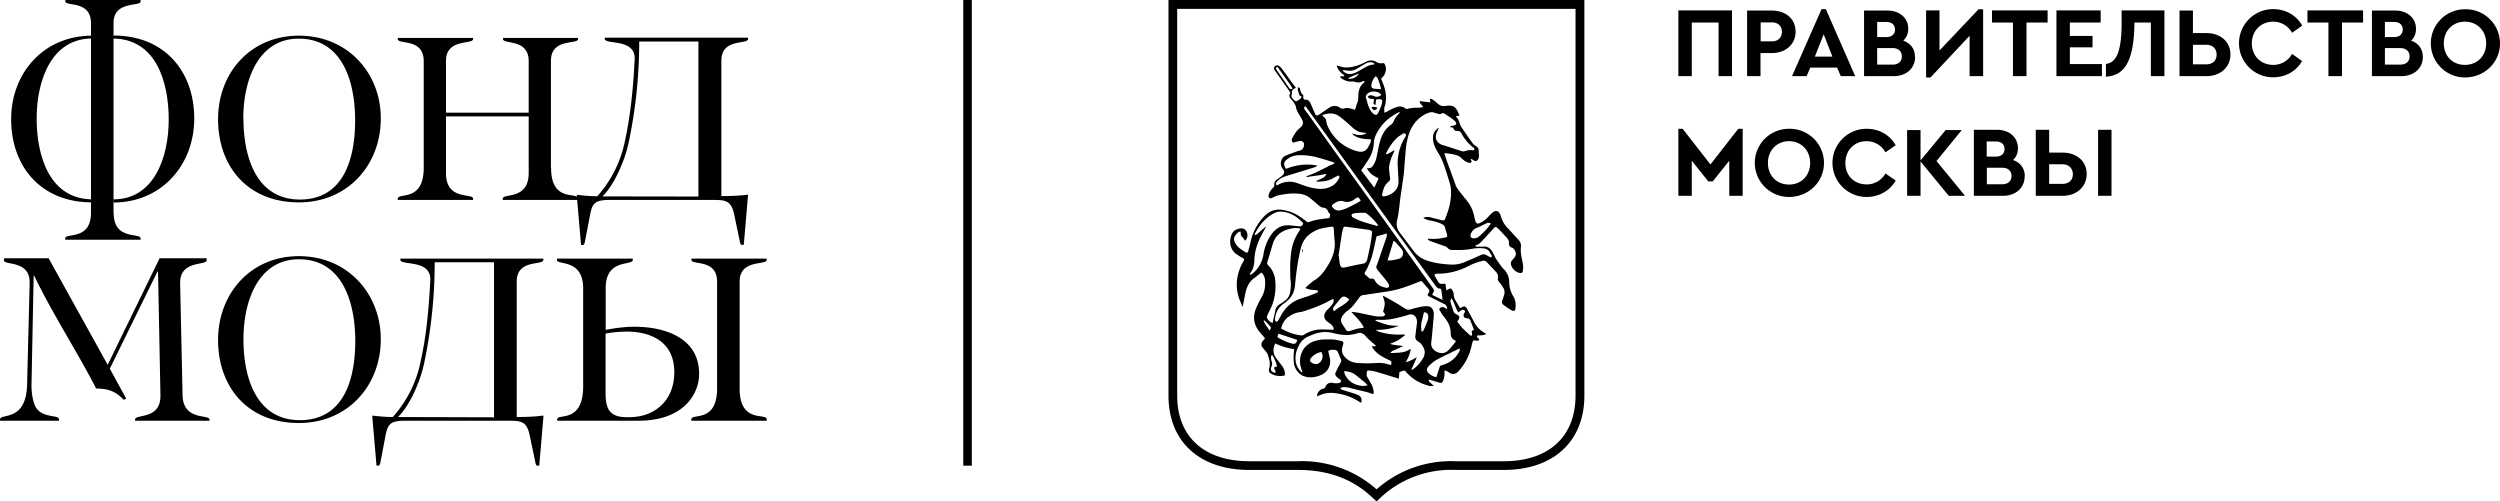 <svg xmlns="http://www.w3.org/2000/svg" data-name="Слой 1" viewBox="0 0 1752.9 351.6"><path d="M825.4 6.2h279.3v271.2c0 28.8-18.8 46-50.4 46h-34a78.6 78.6 0 0 0-55.1 19.7 78.9 78.9 0 0 0-55.2-19.7h-34c-31.7 0-50.6-17.2-50.6-46V6.2Zm-6.1 271.2c0 32.2 21.7 52.1 56.7 52.1h34c21.3 0 38.5 6.3 52.3 19.4l2.9 2.7 2.8-2.7a72.5 72.5 0 0 1 52.4-19.4h34c34.8 0 56.5-20 56.5-52.1V0H819.3v277.4Z"/><path d="M876.8 191.3c2-2.7 2.7-5.9 2.7-9 .2-5.7 1.8-11 4.3-16 1.2-2.5 2.6-4.8 4-7.5l-1.2.8-5 4.4-1.7 1c0-.6-.2-1 0-1.1 3.1-6 7.2-11.1 13.4-14.4a9.8 9.8 0 0 1 5.2-1.1c5.8.4 10.4 3.1 14.4 7.2.6.5 1 1 .5 1.9-.5.8-1 1.3-2 1.2l-7.2-.7c-6.3-.5-10.5 2.7-13.7 7.8-2.4 3.8-3.9 8-4.6 12.5a22 22 0 0 1-7.6 13.5l-1.5 1-.4-.6.4-1m45.7-29.6c3.4-1.6 7-2 10.7-2.6 1.6-.3 1.9 0 2 1.7.2 2.7.3 5.5.6 8.2.7 7-2 13.2-5.8 18.9-2.3 3.6-5 6.8-8.8 9-1.5 1-2.8 2.2-4.1 3.3-.6.4-1 1-1.8 1.8 3 1.6 5.9 1.3 8.6 1.7.4 1 0 1.5-.8 1.8l-4.6 1.8c-2.7 1-5.5 1.7-8.2 2.8-5.3 2.2-9.2 6-12 11l-2 3.5c-.3.6-.9 1.4-1.7.9-.4-.3-.7-1-.6-1.6.3-4.8 2.5-8.5 6.5-11.2 4.3-3 7-7 7.5-12.3.8-9 2-17.9 4.2-26.6 1.4-5.6 5-9.6 10.3-12m2-29.3c-4.9-.4-9.4-2-14-3.7-5-2-9.9-1.7-14.6 1l-.6.3c-1-1-.6-1.8 0-2.6 1.7-2 3.7-3 6-3.8a2176.4 2176.4 0 0 0 21-6.5l1.4-1c-7.8-1.5-15-.5-22 2.3-2-3.3-1.7-5 1.2-7 2.6-2 5.5-2.6 8.6-2.6 4.3 0 8.5.5 12.6 1.7 3.8 1 7.5 2.2 11.2 3.4l.4.4c-1 1.2-2.6 1.3-3.9 2-1.2.8-2.5 1.4-3.8 2l-4.1 2c-1.3.6-2.6 1.3-4 1.8-1.4.6-2.8 1-4.2 1.7 1.2.6 2.3 0 3.4-.1l3.6-.5c1.3-.2 2.5-.3 3.7-.6l3.6-.7c-.7 2-1.9 2.9-7.2 5 .4.2.6.5.8.5 4-.2 7.8-.4 11.3-2.6l2.9-1.5c.3-.2 1-.2 1.1 0 .2.3.3.9.2 1.2-1 2.2-2.4 4-4.3 5.4-3.1 2-6.5 2.8-10.3 2.5m-9.2-58 4.5 6.2 29.5 40.8 21 29 22.2 30.6 14 19.3c.8 1 1.4 2 2.9 2 1 0 1.2 1 1.3 1.7l.8 6.3-7.3-3.5c.3-.7.4-1.2.7-1.6.8-1 .6-2-.2-3.1l-15-21-20.2-28.2-16.5-23c-12-16.5-23.8-33.1-35.7-49.7l-2.3-3.1c-.8-1-.8-1.8.3-2.7m23.8 7.2c2.5 1.8 4.8 3.9 7.1 5.9 2.2 2 4.2 4 7 5 1.5.4 3 .5 5 .8a8.7 8.7 0 0 1-5 1.4c-1.8 0-3.4-.7-5.1-1.1 1.4 2.5 6.8 4.2 13 4 0 .7.2 1.4 0 2-.7 1.5-1.4 3-2.3 4.4-1.6 2.2-3.8 2.8-6.5 2.2a31.3 31.3 0 0 1-21.5-18c-.4-.8-.7-1.9-.8-2.8-.2-1.5-.6-2.7-2-3.5-.3-.2-.4-.6-.8-1.2 4.4-1.6 8.3-1.7 11.9.9M955 48.5c-2.4 1.3-4.6 2.8-7.3 3.3-2 .4-3.7-.2-5.3-1.3-.4-.2-.6-.7-1-1.4l3.8.4c2.2.3 4.1-.1 6-1.2l6.6-3.9a6 6 0 0 1 5-.4c.3.1.6.5 1 .8-.3.2-.5.5-.7.5-3 0-5.6 1.8-8.1 3.2m-9.4 6.7-.2-.5 7.4-3.2a7.3 7.3 0 0 1-7.2 3.7m20.2-.5c.7 1.3 1.2 2.9 1.7 4.4l.9 3.5-4.8-.4c-1.6-.2-2.3-1.1-2-2.7.2-1.8.9-3.5 2-5 .9-1.2 1.4-1.2 2.2.2m-4.2 14.6c1.8 0 2 .3 1.6 2-.2 1-.5 1.9 1.2 2.3l.5-3.8c4.1-.7 4.9 0 3.8 3.7-.6 2-1.6 4-2.6 6-.8 1.3-1.5 1.3-2.9.4-2.2-1.6-3-4-4-6.3-.5-1.6-.8-3.3-1.4-4.8-.4-1.2 0-2 .7-2.8 2.5-2.6 7.6-2.4 10 .4a4.1 4.1 0 0 1-5 1c-.8-.4-1.8-.6-2.8-.6-.5 0-1.1.5-1.7.9.6 1.3 1.5 1.6 2.6 1.6m19.3 9.3h.6l-.5 1a18 18 0 0 0-3.9 5.6 5 5 0 0 1-1.5 2c-4.3 3-6.7 7.2-8 12-1.2 4-1.7 8.2-2.7 12.3a17 17 0 0 1-2.3 4.8c-.8 1.3-2.2 1.8-4.2 1.6 1 2 2.2 3.3 3.6 4.5 1.4 1 3 1.8 4.6 2.7l-3 6.5-9.2-12.2c2-2.8 3.7-5.3 5.4-8 2.2-3.5 3.3-7.4 3.5-11.4.1-2 .7-3.9 1.5-5.6 3.5-7.2 9-12.3 16.2-15.8m4.6 15.5c.5.6 0 1.3-.3 2a34.7 34.7 0 0 0-5.2 21.5l.5 9.5c0 4.7-2.5 7.7-6.6 9.6a16 16 0 0 1-3.7 1c-.9 0-1.4-.4-1.2-1.4.7-3.2 1.5-6.5 4.3-8.7 1.2-.9 1.5-1.9 1.2-3.2l-.6-5c-.3-2.4.3-4.7 1-7 .6-2.2 1.7-4.3 2.6-6.4 0-.2.1-.5.3-.7-2.1.7-3.6 2.5-6 2.9 0-.5 0-1 .2-1.2 1.8-3.6 4-7 7-9.9 1.2-1.3 2.8-2.2 4.3-3.2.7-.5 1.5-.6 2.1.1m1 5.4c1.4-8 5-15 12.6-19.2.8-.5 1.7-.8 2.6-1.1 1.3-.5 2.7-.7 4.2 0 .7.3 1.6.4 2.5.7.7.3 1.3.3 2 0 1-.8 2-.5 3 .2 1.5 1.2 3.1 2 4.7 3.2.8.6 1.7 1.3 2.4 2.2 1 1.1.6 2.1-.8 2.5l-2.2.5c-.3 0-.5.3-1 .7l1.3.2.9.1c.5.9.9 1.8 1.5 2.2.6.3 1.6.1 2.4.3a2.4 2.4 0 0 1 2.1 1.6 30 30 0 0 0 8.4 10c.3.2.5.4.6.7l.1.4c-.2.8-.8.8-1.5.7-1.8-.1-3.6 0-5.3.7-.6.3-1.4.1-2 0l-9.8-3.2-4-1.2c-4.2-1.6-5.6-5.1-3.5-9.4l1-2.1-.2-.4c-2 1.5-3.5 3.3-3.7 5.9-.3 3.3.7 6.3 2.2 9.1 1.4 2.7 3.2 5.2 4.3 8 1.7 4.2 3 8.6 4.4 13l1 3.3c1.3 5.3.7 10.6-.5 15.8-.7 2.7-1.6 5.3-2.6 7.8-.8 2.2-1.2 2.2-3.5 1.6l-6.7-1.7a8.3 8.3 0 0 0-5.5.2c1.3 1 2.8 1.4 4.3 1.8 3 .6 6.1 1.2 9 2.7 1 .5 1.8 1.3 2 2.5l1.4 4.8c.3 1.1 0 1.7-1 2-2 .3-3.9.8-5.8.9-2.2.2-4.3 0-6.5 0l-.2.5 1.2.9 11.2 4c.5 0 .9.4 1.2.8 1 1.1 2.1 1.7 3.6 1.7 4.4 0 8.7.1 13-.7 3-.6 6.1-.8 9.3-.4 1.7.3 3 1 3.8 2.4l1.6 2.7c0 .2 0 .8-.2 1-.2.1-.7.2-1 0l-2.2-1.2c-1.6-1-3-1-4.7-.1-3.6 1.7-7.3 3.2-11 4.8-3.6 1.5-7.3 2-11.2 1.6-5-.3-9.8-1-14.5-2.5a19.4 19.4 0 0 1-9.6-6.4L981.4 163c-2-2.7-2.6-5.7-1.7-9 1.2-5 1.5-10.3 2.2-15.4l2.3-15.9c.3-2.4.4-4.8.6-7.3.5-5.3.7-10.7 1.6-16m44.8 64.8c.8-2 2-3.6 4.2-4.4 2.2-.9 4.4-2 6.6-3.1 1.5-.7 1.5-.6 3.4 0-1.3 1.7-2.3 3.2-3.6 4.5a44.7 44.7 0 0 1-5.2 4.9c-.9.7-2.2 1-3.4 1-1.8 0-2.5-1.2-2-3m-18.5 49c1.4.8 1.9 1.9 2 3.7l-1.4-.8c-1.1-.8-2.2-.9-3.4-.2-.7.5-.9 1-.4 1.9.8 1.2 1.4 2.5 2.3 3.6 2.2 2.7 4.3 5.5 5 9 .3 1.4.4 2.8.4 4.1.1 2 1 3.3 2.7 4.1l1 .7c-.8 1-1.5 2.1-2.4 3-1 1.3-2 2.5-3.2 3.6-2.2 2.1-4.8 2.2-7.4 1.1-2.5-1-4.7-3.3-4.4-6.4l.6-5.6 1.2-13.3v-2.2c-.5-3.2-2.1-4.9-5.4-4.7-2.4 0-4.8.7-7.2 1.2-1.6.3-3 1-4.6 1.2-.7.1-1.7 0-2.3-.4-2.4-1.4-4.7-3-7.2-4.4-2.8-1.7-5.6-3.2-8.5-4.8h-.5c.5 1.8 1.3 3.6 1.3 5.5 0 1.8-.7 3.6-1.1 5.6.1.1.5.4.7.8.3.4.9 1.2.7 1.4-.4.4-1 1-1.7 1a21 21 0 0 1-4.7 0c-4-.7-7.8-1.6-11.7-2.4-1.8-.3-3.6-.6-5.6-.7 3.1 3.5 6.6 6.6 8.7 10.8-.3.2-.4.5-.6.5-3.2 0-6.2 1.2-9.2 2.1-1.2.3-2 .1-2.6-.8L941 227c-1.5-2.4-.6-4.5 1-6.4a13 13 0 0 1 2.5-2.5c3.2-2 5.3-5.1 7.5-8 .5-.7 1-1.5 1.6-2.1a3 3 0 0 1 1.6-1l16.7-2.5c8.2-1.1 15.9-4 23.5-7.1 1-.5 1.6-.3 2.2.6l3.8 4.4c1 1 .9 1.9.3 3-1 1.8-1 1.8 1 2.8l10 5m5-4c2.2 3 2.7 6.7 4.8 9.8l2.1-1.4c.8-.6 1.5-.5 2.2 0 .6.6.4 1.2 0 1.8-1.3 2-.5 3.7 2 3.8 1.1 0 1.8.6 2.2 1.6l2.5 6.5-1.6.7.3 3c-.8.7-1.4.2-1.9-.3-1.9-1.8-3.8-3.5-5.6-5.4l-3-3.9.8-1c1.2-1.8.9-3-1.1-3.9-1.2-.5-2-1.2-2.4-2.5-.4-1.7-1.2-3.3-1.6-5-.4-1.2-.8-2.5.4-3.8m5.4 37.2a18.3 18.3 0 0 1-10.2 9l-3.3 1.1-2.6 8c-2.3-.6-4.1-1.5-5.7-3.1-1.2-1.3-1.2-3.1.2-4.5 1.6-1.6 3.4-3.3 5.3-4.4 4.2-2.3 8.5-4.3 12.8-6.4l3.6-1.8c.6.8.2 1.4-.1 2M997 225l1.4-6c1.7-.1 3 .9 3 2.7.1 1 0 2-.4 3a117 117 0 0 1-2.8 6.8c-.2.4-.7.7-1.3 1.4a17 17 0 0 1 0-7.9m1.3 25.4a24 24 0 0 1-7.7 8.7l-1 .3 3.8-8.6-.2-.2c-1.2.7-2.3 1.4-3.6 2-1.2.6-2.5 1-4 1.4 2-3 3.1-6 3.7-9.3-1.9.8-3.5 1.9-5.4 2.2-2.8.5-5.7.5-8.5.7l-.3-.5 1.2-1 6.1-2.7 1.5-.8-4.8-.6c-1.4-.2-2.8-.3-4.3-.9 1.8-.8 3.8-1.5 5.5-2.5 1.7-1 3.3-2.3 5.2-3.8l-1.5-.3c-5.8.4-11.4-.2-17-1.9-.7-.2-1.4-.7-2.2-1.3 5.6 0 11-.7 16.1-2.9-2.9 0-5.6 0-8.4-.8-2.7-.8-5.3-1.6-7.9-2.7v-.5c.5 0 1-.3 1.5-.2 5 .4 9.7-.3 14.4-1.5 2.3-.6 4.7-1.1 6.9-1.9 4.6-1.6 6.6 2.6 6.2 5.7l-1.1 8.8c-.3 2 .5 3.3 2 4.2 2 1.1 3 2.9 4 4.8.8 2 .7 4.1-.2 6.1m-22.8 5.5-1.4-.2c-2.5-.9-5-1.3-7.7-1.2-3.4.1-6.8.4-10.2.2-2.7-.1-5.5 0-8.2-1a12 12 0 0 1-5.8-4.5c-1.6-2.3-1.3-4.7-.5-7.1.6-2 .5-2.7-1.5-3.1-2-.5-4.2-.9-6.2-1-3.8 0-7.5-.3-11.2.9a15 15 0 0 0-8.5 5.6 15.6 15.6 0 0 0-1.4 15l.4 1.2-.4.4c-.6-.5-1.2-1-1.6-1.6-3-3.7-3.3-8-2.4-12.3.5-2 1.4-4 2.5-6 2-3.7 5.7-5.3 9.5-6.7 4.2-1.6 8.5-2.2 13-1.2 2 .5 4.2 1 6.3 1.3a26.4 26.4 0 0 0 11.6-.9c2.3-.8 4 0 5.7 1.8 1.8 2.2 4 3.9 6.1 5.8l1.2 1c0 .2-.2.4-.3.5-.7 0-1.5 0-2.5-.2l.5 1.3c2.3 3.5 5.7 5.7 9.4 7.5l2 1c2 .8 2 1 1.6 3.5M958.9 270c-1.8 1.2-6.7.6-10-1.2-3.5-1.8-6.4-5.7-6.4-8.6 2.6.2 5.1.7 7.3 2.2 2.4 1.7 4.5 3.6 6.8 5.4l2.3 2.2m-34.6-15c-1.8.8-5-.2-5.7-2a2 2 0 0 1 .3-1.5c.6-.9 1.3-1.7 2.2-2.3 1.5-1.2 3.3-2 5.3-2.4 2 3 .6 6.7-2.1 8.1m9.2-40.7c-1 1.3-2.2 2.3-3.3 3.5-2.6 3.2-2.2 6.2 1.3 8.4 1.5 1 2.8 2 3.5 3.7l.2 1.4-7.1-.2c-5-.2-9.6 1-13.8 3.7-.5.3-1.3.6-1.8.5-3.7-.5-7.3-1.4-10.6-3l-3.6-1.8a14 14 0 0 1 3.7-7.1c2.8-2.4 6-4 9.7-4.5 2.2-.3 4.3-1.2 6.4-1.9a89.7 89.7 0 0 0 16.2-7.2l.6.1c.7 1.8-.5 3.2-1.4 4.4m6-4.4c1.8-2.2 3-2.4 5.3-.9l.9.7.2.6c-2.8 3.6-7.3 5-10.5 8.1-1-1.7-.9-2.4.1-3.6l4-4.9m12.4-67.7c-2.6 1.4-5.2 2.8-8 4-1.3.6-2.8 1.1-4.3 1.4-2 .4-3.7-.4-5-1.8-.9-1-.9-1.7 0-2.4 2.2-1.7 4.7-3 7.5-2.1 2.6.8 4.8.3 7-1l1-.8c2.2-1.5 2.5-1.4 4 1.4l-2.2 1.3m13.6 16.3c-5.3-1.6-10.8-2.7-15.8-5.4-.8-.4-2-.8-2-2s1.4-1.4 2.3-1.5c2.3-.3 4.6-.3 7-.3.4 0 .9.3 1.3.6a37 37 0 0 1 8.1 8.3l-1 .3m-9.9 26.5a201 201 0 0 0-11 2.3c-4 1-4.7.5-5.3-3.7l-.5-4-.2-.1 2.2-14.5c.2-1.5.6-3 1-4.5.4-1.4.7-1.6 2.2-1.4l15.6 2.1c.5 0 1 .3 1.5.5.9.3 1.2.8 1 1.8-.6 6.3-2 12.5-3.4 18.7-.5 1.6-1.3 2.5-3 2.8m17.3-2.3 4.2-13.8 1.4 1 4.4 5c1.4 1.6 1 5-.7 6-1.3 1-7.3 2.1-9.3 1.8m-7.3 6.3 5.9 7.2c.8 1 1.6 2 2.2 3.2.3.5.4 1.4.2 1.8-.4.4-1.3.9-1.8.7-3.2-.6-6.2-1.7-7.9-4.8-.6-1.2-1.4-2-2.9-1.5-.3 0-.8-.1-1.1-.4-1-.7-1.9-1.6-2.8-2.4-.6-.5-.8-1.1-.3-1.9.6-1 1.3-2 1.8-3.2 1-2.5 2.3-5 3-7.7 1.3-4.6 2.2-9.3 3.3-14.2l7.3-2c-.2 1 0 1.8-.3 2.5l-5 14.6c-.6 1.8-1.2 3.6-2 5.5-.3 1-.2 1.8.5 2.6M906.4 241c-3.5-.8-6.7-2.2-9.8-4-1.2-.7-1.1-1.1 0-3l12.9 4.3c-.2 2-1.4 3.1-3.1 2.7m-14.1-14.5c-2-.9-3.3-2-4-3.8-.1-.5.3-1.4.5-2 1-2.3 2.3-4.5 3.2-6.9 2.2-5.9 2.8-12.1 2-18.4a17 17 0 0 0-4.7-9.3c-.7-.7-1-1.3-.7-2.3l3.8-12.7c1.6-5.4 5.3-8.7 10.7-10.3 2.4-.7 4.8-1.1 7.3-.8.4 0 .8.3 1.4.5l-.8 1.5a33.3 33.3 0 0 0-5.7 15.3 83 83 0 0 0-.6 14.3c0 1.9 0 3.8.3 5.6.3 2.4 0 4.8-.3 7.1a9.4 9.4 0 0 1-3.8 6.6 58 58 0 0 1-4 2.7 5.6 5.6 0 0 0-2.6 3.8l-2 9m3.1 30.5-1.8.6c-.5 1.1.3 1.7.7 2.5v1.4c-.4-.1-1 0-1.4-.3-1.8-1-2.2-2-1.4-4 .5-1.2.6-2.2.2-3.5-.7-2-.6-3.5 0-4.8 1.1.8 3.3 5.6 3.7 8.2m-5.2-25.2c-1.6-2.4-3.3-4.4-4.2-6.8l.4-.4 1.5 1.3 2.4 2.6c1.1 1.2 1.1 1.2-.1 3.3m13.8-170-8.4-12.1c-.5-.7-1.5-1.7-.6-2.4 1.2-.8 1.4.7 2 1.4l8 11.2 1.3 2.2c-1.3.7-1.8.4-2.3-.3M866.7 178c1.4 1 2.9 2 4.4 2.8 1.4.8 1.5 1 .8 2.4l-.6.9c-4.4 8.3-5.5 17-2.2 26l2.2 5.2 2-10.2c1-4.4 3-8.2 6.9-10.7l3.5-2.8 1-.5c1.3 1.6 2.2 3.4 2.3 5.3.3 4.1-.2 8.1-2.3 11.8a85.5 85.5 0 0 0-4 8c-2.4 5.6-1.7 11 2 16l4.3 5-1.8 2.2c-1 1.4-1.1 2.7 0 4.2l1.5 1.8c.8 1 1.8 2 2.2 3.2 1 3.1 2 6.3 1 9.7-.4 1.4-.3 2.8 1.2 3.6 2.6 1.6 5.5 2 8.5 1.6 1.4-.2 1.5-.5 1.3-2a10 10 0 0 0-2-5l-4.2-5.5a9.4 9.4 0 0 1-.5-10.2c4.1 2 8.5 3.3 13.1 4v1.3c-.3 2.8-.4 5.6-.1 8.4.4 4 3.6 8.3 7.4 9.4 4.2 1.3 8.3.6 12.2-1.2 4-2 6.5-5.9 5.7-11.4l-1.2-5c1-1.2 2.5-1 3.9-1 1.4-.1 2.5.5 3 1.9l2 4.8c.4.8.3 1.4-.2 2.2l-3.4 6.7c-.7 1.4-.3 2.4.6 3.3.7.7 1.5 1.2 2.3 1.8 1.2 1 1 2.1-.5 2.5-1.4.3-3 .3-4.3 0-2.5-.5-4.2.3-5.3 2.6-.4.7-.7 1.3-1.7 1.5-2.2.4-3.4 2-4.2 4v1.3c1-.4 1.6-.8 2.4-1 4.6-2 9.4-1.6 14-.6 5 1 9.5 3 13.8 5.8l.8.2c.5-2.3.1-4.1-2-5.2l-1.8-.8-9-2.8c-.7-.2-1.6-.3-1.8-1.6a11 11 0 0 1 5.3-.2l13.5 3.3c1.3.3 2.7.9 4.1 1.4.2-.6.5-1 .4-1.3-.2-2-.6-4-1.7-5.8-.8-1.3-1.5-2.8-2.4-4.1a5.5 5.5 0 0 1-.3-5.4c3.8-.1 7.3 1.3 10.9 2.3l11.1 3.4.4-4.6 1.7-.6c2-.7 2-.7 3.4 1 4.1 4.5 9.2 7.5 15 9 1.2.4 2.5.6 4 .1-.9-.7-1.6-1.2-2.1-1.8-.7-.6-1.5-1.1-1.4-2.2l.5-.2 6.6 2c1.7.6 2.3.3 3-1.4.7-1.7 1-3.4.9-5.3v-1.7c1.6.1 2.6 1 3.7 1.7 2 1.1 3.9.9 5.6-.7l.8-.8a38.2 38.2 0 0 0 9.1-18.4c.2-1 .6-2 1-2.9 1.5-.2 3 .8 4.2-.4-.1-1.3-2-1.5-1.6-3 2.1-.3 4.3.1 6.4-1.1-.4-.3-.6-.6-.9-.7a17.7 17.7 0 0 1-7-6.8l-5.2-9.7c-1.4-2.5-2.3-2.7-4.5-1.2h-.8l-3.2-5.4a8.5 8.5 0 0 1-1.1-4c0-1.2-.6-2.3-1.2-3.2-.7-1.2-1.3-1.1-2.5-.4l-1.5.8-.6-4.6h-2.7c-1 .1-1.6-.2-2.1-1l-2.5-4.1c-.7-1.2-.3-1.8 1-2h.9a46 46 0 0 0 21.6-5.4c2.9-1.5 6-2.6 9.1-3.4 1.3-.4 2.6-.5 3.6.6l6.6 7c1 1.2 1.6 2.6 1.3 4.2-.3 1.3.3 2.3 1.2 3.3 1 1.1 1.8 2.5 2.6 3.7 1 1.6 1 3.3.5 5-.4 1-.6 2.2-1.1 3.3-.8 1.6-.3 2.9 1 3.8 1.7 1.3 3.6 2.6 5.6 3.7 1.4.7 2.3.2 2.5-1.5.3-2.9.1-5.7-1.4-8.2-2-3.2-3-6.7-3-10.5a13 13 0 0 0-4-9c-1.9-2-3.4-4.4-5-6.6-1-1.5-1.6-3.2-2.5-4.8-1.4-2.5-3.2-4.5-6.5-4.2l-4.5.1-1.2-.3-.1-.5c2.9-.8 4.5-3 6.4-5l6.6-7.2c1.2-1.2 1.5-1.1 2.7 0l1.1 1 5.2 5.6c1 1 1.7 2.2 1.6 3.8-.2 1.6.6 2.7 2.2 3.3a3 3 0 0 1 1.5 1.1c1.7 2.8 1.6 4.3-.7 6.8a6 6 0 0 1-.6.7c-1.3 1.3-1.3 2.8-.6 4.3 1 2.3 2.7 3.8 5 4.6 1.9.6 2.8.3 3-1.7.3-1.6.2-3.3-.1-5-.8-3.7-1.7-7.4-1.3-11.3.3-2.3-.6-4-2.2-5.6l-6.9-7.5a19.2 19.2 0 0 1-5-8.7c-.2-.6-.4-1.2-.7-1.6-1-1.9-2.6-2.4-4.3-1.3-1.3.9-2.5 2-3.5 3.2-1.8 2-3.8 3.6-6.2 4.7-1.4.7-2.3.4-3-1l-.7-2.5c-.7-4.2-2.2-8-4.7-11.3-1-1.5-2.3-2.8-3.4-4.3-1.9-2.5-4.2-4.7-5.3-7.9l-6.6-18.1-1.2-4 3.9.5c2.6.4 5.3.8 7.5 2.5 1 .9 2 1.9 3.2 2.7.8.5 1.9 1 2.9 1.2.5.1 1.3-.2 1.6-.6.2-.2-.2-1-.4-1.5l-.2-.7c.8.1 1.3.5 1.8.8 1.3 1 2.2 1 3.2-.2.5-.6.7-1.6.8-2.4l-.2-4c0-1.4-.6-2.5-2-3.2a6.7 6.7 0 0 1-2.2-1.9c-2.8-3.8-5.4-7.7-8.1-11.6a8 8 0 0 1-1-2.3c-.5-1.6-1-3.2-2.3-4.4-.2-.1-.1-.5-.2-.8l2.4-.4c-.8-1.6-1.3-3.1-2.2-4.4-.6-1-1.7-1.8-2.8-2.2-1.3-.4-2.9-.5-4.2-.2-2.8.6-4.8-.2-6.7-2-1-1.1-2.4-2-3.6-2.8l-1.3-.1c0 .9.2 1.5.3 2.5l-7.4-.9c-.2 2 1.8 2.5 2.2 4.2l-2 .4c-3 0-6.1 0-9.2.9-.4 0-1-.2-1.5-.6a5.5 5.5 0 0 0-5-.9c-2.6.7-5 1.9-7.4 3.3l-1.9.9c0-1.6-.3-2.8 0-3.8 1.6-4.7 1.4-9.4 0-14-.6-2-1.5-4-2.3-6l.5-.8c2-1.6 2.7-3.8 2.9-6.1 0-1.2-.4-2.6-1-3.6s-1.8-.3-2.7-.4c-1-.1-2-.3-2.8-.8a7.3 7.3 0 0 0-7.7-.2c-3.2 1.7-6.5 3-10.1 3.6-2.7.4-5.4.5-8-.5l-2.3-.6c.9 3.4 3.1 5.3 5.5 7-.8 1.4-2.2 0-3 .9v.4c2.4 2 4.9 3.1 8 3 .7-.1 1.4-.1 2 .1 1.9.6 3.6.8 5.3-.1.6-.3 1.2-.6 1.7-.1v.3c0 .2-.1.4-.3.5-3 2.4-4 5.7-4 9.5 0 1.9-.2 3.8-1.1 5.7-.4.6-.4 1.5-.6 2.2L950 77c-1.5-.5-3-1-4.3-1.2-1-.1-2-.2-3 .2-1.2.4-2.1.3-3.2-.5a6.3 6.3 0 0 0-7.1-.2c-1.6.9-3 2-4.5 3l-3.4 2.3c-.8.4-1.8.6-2.3-.5l-2.8-6.5c-.9-1.8-1.5-3.9-4.2-3.7-1 0-1.4-.7-1.4-1.8 0-.5.1-1.4-.2-1.6-1.4-1.1-1.8-2.6-2.1-4.1-.2-.8-.7-1.4-1.5-1v2l1.2 3.6.5.1c1 .3 1 1 .5 1.7a11 11 0 0 1-2.8 2c-.4.3-1.4 0-1.7-.3-1.2-1.3-3-2.5-1.8-4.7-.5-2.2.6-3.4 2.5-4l.2-.3-2-2.6-7.9-10.9a7.4 7.4 0 0 0-2-1.8c-1-.6-2.2-.4-2.9.4-.7.8-.6 1.7-.1 2.6L895 51l9 12.8c.4.7 1 1.3.4 2.2-.7 1.1-.2 2 .4 3 .7.9 1.6 1.7 2.2 2.7.6 1 1.4 2 1.6 3 .3 2.3 1.4 4.2 2.6 6.1A79 79 0 0 1 913 84c1 2 .7 3.6-.9 5.1-.9.9-2 1.7-2.8 2.7a29 29 0 0 0-3 4.7c-.6 1-1 2.3.3 3.5l4-1c2.3-.8 4.1.7 3.7 3.2-.3 1.5-1 2.7-2.6 3.3l-2.3.6c-2.6 1-5.3 1.9-7.9 3-4 1.9-4.2 6.5-2.2 9.2 1.7 2.3 1.4 3.5-.8 5.3l-3.2 2.3c-1.2.9-2 2-1.8 3.7.1 1-.3 1.6-1 2.2a10.7 10.7 0 0 0-2.9 4.5c-.3.9-.3 1.7.4 2.4s1.4.2 2 0c1.6-.7 3.1-1.5 4.7-1.8 3.9-.8 7.8-1.4 11.8-1.2 3.3.1 6.5.6 9.3 2.6 2 1.5 4 3.3 6 5 .8.7 1.6 1.5 2.5 1.9 1 .5 2.5.3 3.4 1 1 .6 1.4 2 2 3l.2.1c1 .8.8 1.8.5 2.8-.2 1-1.1.9-2 1-4.2.5-8.4 1-12.4 2.5-.8.3-1.4.2-2-.3-1-1-2.2-1.7-3.3-2.5a30 30 0 0 0-14.8-5.8c-4-.3-7.5 1-10.5 3.7A37.1 37.1 0 0 0 877 169c-.5 2.4-1.1 4.7-1.8 7-.3 1.2-.9 1.5-1.8.9-2.5-1.6-5-3-6.7-5.5-2.1-3.2-2.1-5 1.1-8.2.4-.4 1.2-.6 1.9-1 .5 1.4 0 2.8 1 3.7 1 .8 1.6 1.9 2.3 2.9 2.6-2.4 2-6.9-.8-8.3-.6-.2-1.3-.4-1.9-.4-3.6.4-6 1.6-7.2 5.6-1.3 4.7-.4 9.2 3.7 12.5"/><path d="M965.8 75.8c-1.2-1.2-2.5-.9-4.2-.6 1.2 2.5 2.4 2.6 4.2.6M912.9 175.1l.4 1.9h.2v-2.2l-.6.3zM1214.4 53.4h-9.4V15.8h-18.8v37.6h-9.4V7.3h37.6v46.1zM1234.5 15.6V29h7.9c4.4 0 7-2.7 7-6.7s-2.6-6.6-7-6.6h-8Zm24.5 6.6c0 8.9-7 15-16.6 15h-8v16.2h-9.4v-46h17.3c9.7 0 16.7 5.8 16.7 14.8M1278.7 24l-6.2 15.7h12.3l-6.1-15.6Zm9.4 23.4h-18.8l-2.6 6h-10.2l20.7-47h3l20.6 47h-10.1l-2.6-6ZM1333.5 39.5c0-3.5-2.4-5.8-6.5-5.8h-10.8v11.6h10.8c4 0 6.5-2.1 6.5-5.8m-17.3-24V26h6.5c3.9 0 6-2.2 6-5.3s-2.1-5.3-6-5.3h-6.5Zm26.6 24.4c0 8-6.2 13.5-15.1 13.5H1307v-46h16.4c8.5 0 14.6 5.2 14.6 12.8 0 3.4-1.3 6.2-3.5 8.3 5 1.8 8.2 5.7 8.2 11.4M1390.5 6.5v46.9h-9.5V25.1l-27.4 29.2h-3.1v-47h9.4v28.1l27.4-28.9h3.2zM1435.7 15.8h-14.8v37.6h-9.5V15.8h-14.7V7.3h39v8.5zM1472.9 15.8h-21.6v9.4h15.9v8h-15.9v11.7h22.5v8.5h-31.9V7.3h31v8.5zM1517.6 7.3v46.1h-9.5V15.8h-11.5c-.3 29.7-8.3 37.1-20 38v-9c7.4-.8 11-8.8 11-29V7.3h30ZM1537.6 31.4v13.7h9.4c4.6 0 7.2-2.8 7.2-6.8s-2.6-6.9-7.2-6.9h-9.4Zm0-8.2h9.4c10 0 16.9 6.1 16.9 15s-7 15.2-16.9 15.2h-18.8v-46h9.4v15.8ZM1614.2 18l-7.1 5a15 15 0 0 0-13.2-7.8c-8.6 0-15 6.3-15 15.2s6.4 15.1 15 15.1a15 15 0 0 0 13.2-7.7l7 5c-3.9 7-11.4 11.4-20.3 11.4a23.9 23.9 0 1 1 0-47.8c9 0 16.3 4.4 20.4 11.5M1656.9 15.8h-14.8v37.6h-9.5V15.8h-14.7V7.3h39v8.5zM1689.5 39.5c0-3.5-2.5-5.8-6.6-5.8h-10.7v11.6h10.7c4.1 0 6.6-2.1 6.6-5.8m-17.3-24V26h6.5c3.9 0 6-2.2 6-5.3s-2.1-5.3-6-5.3h-6.5Zm26.6 24.4c0 8-6.2 13.5-15.2 13.5h-20.5v-46h16.3c8.5 0 14.6 5.2 14.6 12.8 0 3.4-1.2 6.2-3.4 8.3 5 1.8 8.2 5.7 8.2 11.4M1713.5 30.4c0 9 6.2 15.1 14.8 15.1s14.9-6.2 14.9-15.1-6.4-15.2-14.9-15.2-14.8 6.3-14.8 15.2m39.4 0c0 13.5-11 23.9-24.6 23.9a23.9 23.9 0 1 1 0-47.8 24 24 0 0 1 24.6 23.9M1221.9 90.3v47h-9.4v-24.6l-11.6 14.5h-3.1l-11.6-14.5v24.6h-9.4v-47h3l19.5 25 19.5-25h3.1zM1239.6 114.2c0 9 6.2 15.2 14.8 15.2s14.8-6.3 14.8-15.2-6.4-15.2-14.8-15.2-14.8 6.3-14.8 15.2m39.3 0c0 13.6-11 23.9-24.6 23.9a23.9 23.9 0 1 1 0-47.8 24 24 0 0 1 24.6 23.9M1329.2 101.8l-7.2 5a15 15 0 0 0-13.2-7.8c-8.6 0-14.9 6.3-14.9 15.3s6.3 15 15 15a15 15 0 0 0 13.1-7.7l7.2 5c-4 7-11.5 11.5-20.5 11.5a23.9 23.9 0 1 1 .1-47.8c8.9 0 16.3 4.4 20.3 11.4M1366.4 137.3l-19.8-24.1v24.1h-9.4V91.2h9.4v21.3l17.6-21.3h11.3l-17.7 21.7 20 24.4h-11.4zM1410.4 123.4c0-3.6-2.5-5.8-6.6-5.8h-10.7v11.6h10.7c4.1 0 6.6-2.2 6.6-5.8M1393 99.2v10.6h6.5c3.9 0 6-2.2 6-5.3s-2.1-5.3-6-5.3h-6.5Zm26.6 24.5c0 8-6.2 13.6-15.2 13.6H1384V91h16.3c8.5 0 14.6 5.3 14.6 12.9 0 3.4-1.2 6.2-3.4 8.3 5 1.8 8.2 5.7 8.2 11.4M1480.5 137.3h-9.4V91h9.4v46.2Zm-43.7-22v13.6h9.4c4.6 0 7.2-2.8 7.2-6.7s-2.6-7-7.2-7h-9.4Zm0-8.3h9.4c10 0 16.9 6.1 16.9 15s-7 15.3-16.9 15.3h-18.8V91h9.4v16ZM79.7 149.3c0 19.6 18.9 13.5 18.9 18v.8H45.7v-.9c0-4.2 18.1 1.7 18.1-18V16.3c0-16.4-18-11.5-18-15.4V0h52.8v1c0 3.9-19-.8-19 15.2v133.1ZM267 83.1c0 32.5-23.1 58.8-57.4 58.8-36.5 0-56.7-25.8-56.7-58.3S175.6 25 209.6 25 267 51 267 83Zm-96.3 0c0 27 9 56.8 39.6 56.8S249 111.5 249 84.3s-9-57.2-39.5-57.2c-28.6 0-38.9 29.3-38.9 56Z"/><path d="M64.5 141.9C28 141.9 7.8 116 7.8 83.6S30.6 25 64.5 25V27C36 27 25.7 56.5 25.7 83s9 56.8 39.5 56.8l-.7 2ZM79.5 24.9c36.5 0 56.7 25.8 56.7 58.2S113.4 142 79.5 142v-2.2c28.5 0 38.8-29.4 38.8-56s-9-56.8-39.5-56.8l.7-2ZM386.4 117.7c0 24.9 18.9 16.4 18.9 21.6v.9h-52.8v-.8c0-4.3 18.2 1.3 18.2-18.1V81.6h-58v39.9c0 19.5 19 13.6 19 17.8v.9h-52.8v-.8c0-4.8 18.2 2.8 18.2-21.8V42.8c0-16.4-18.2-11.3-18.2-15.4v-.8h52.8v.8c0 4-19-.7-19 15.2V79h58V42.8c0-16-18-11.5-18-15.4v-.8h52.6v.8c0 4-19-1-19 15.2v75.2Z"/><path d="m524.5 136.7-3 35h-1c-.9 0-1.4-.3-1.7-2.1l-4-19.1c-2-9.6-5.8-10.3-14.4-10.3h-73.1c-10.2 0-12 2.5-13.5 10.1l-3.7 19.3c-.4 1.8-.9 2.2-1.7 2.2h-1l-3-34.8.4-.4c5 .7 10.7 1 14 1a82.4 82.4 0 0 0 19.5-39.4C442 81.4 444 62 445 41.6c.7-15-21-10-21-14.4v-.8h100.5v.8c0 4.4-18.7-.8-18.7 15.4v94.9c4.9 0 13.2-.2 18.2-1l.5.1Zm-34.8 1.1V29.1h-41.5a344 344 0 0 1-7.6 71.8c-2.9 12.8-10.3 29.3-18.2 36.8l67.3.1ZM88.5 279.4l-1.7 1c-5.6-6-10.8-7.9-19.4-8-12.7-24.9-30.4-52-43.4-79h-.4l-1.5 76c-.1 5.6.7 10 1.9 13.6 3.5 11.1 17.4 7.2 17.4 11.1v.9H0v-.9c0-4.6 18.4 2.2 19-24.6l1.8-71c.3-16.5-18-12.1-18-16v-1.4h31.3l41.4 74.7 36.4-74.7h33v1.4c0 3.9-19-.3-18.6 16.2L128 277c.3 18.2 18.7 13.3 18.9 17.2v.8H94.7v-.8c0-4.2 18 .5 17.8-17l-1.7-86.8h-.4L77 258.5l11.5 21ZM267 237.9c0 32.4-23.1 58.7-57.4 58.7-36.5 0-56.7-25.8-56.7-58.2s22.7-58.8 56.7-58.8S267 205.8 267 238Zm-96.3 0c0 27 9 56.7 39.6 56.7s38.8-28.4 38.8-55.5-9-57.3-39.5-57.3c-28.6 0-38.9 29.4-38.9 56ZM381.1 291.4l-3 35.1h-1c-.9 0-1.4-.3-1.7-2.2l-4-19c-2-9.7-5.8-10.3-14.4-10.3h-73.1c-10.2 0-12 2.5-13.5 10l-3.7 19.3c-.4 1.9-.9 2.2-1.7 2.2h-1l-3-34.7.4-.4c5 .7 10.7 1 14 1A82.4 82.4 0 0 0 295 253c3.8-16.7 5.7-36.1 6.7-56.5.7-15-21-10-21-14.4v-.8H381v.8c0 4.4-18.7-.8-18.7 15.4v94.9c4.9 0 13.2-.2 18.2-1l.5.1Zm-34.7 1.2V183.9h-41.6a344 344 0 0 1-7.6 71.7c-2.9 12.9-10.3 29.4-18.2 36.8l67.4.2ZM444.9 229.1c20 0 45.3 7 45.3 33.1 0 13.7-10.5 32.8-42.6 32.8h-56.9v-1c0-4.4 18.2 3.3 18.2-23.2v-68.5c0-21.3-18.4-16-18.4-20.1v-.9h53.2v.9c0 4.4-19-1.2-19 19.7v29.4c6.2-1.2 13-2.2 20.2-2.2Zm-20.3 46.4c0 10.9 2.6 17 14.7 17h2c18 0 31.5-11.9 31.5-31.5 0-20.6-15.2-28.5-33.6-28.5a85 85 0 0 0-14.6 1.4v41.7Zm94-3c0 24.8 19 16.7 19 21.6v.9h-52.9v-.9c0-4.7 18.1 2.9 18.1-21.8v-74.8c0-16.3-18-11.3-18-15.3v-.9h52.8v.9c0 4-19-.7-19 15.2v75.1ZM675.4 0h6v326.5h-6z"/></svg>